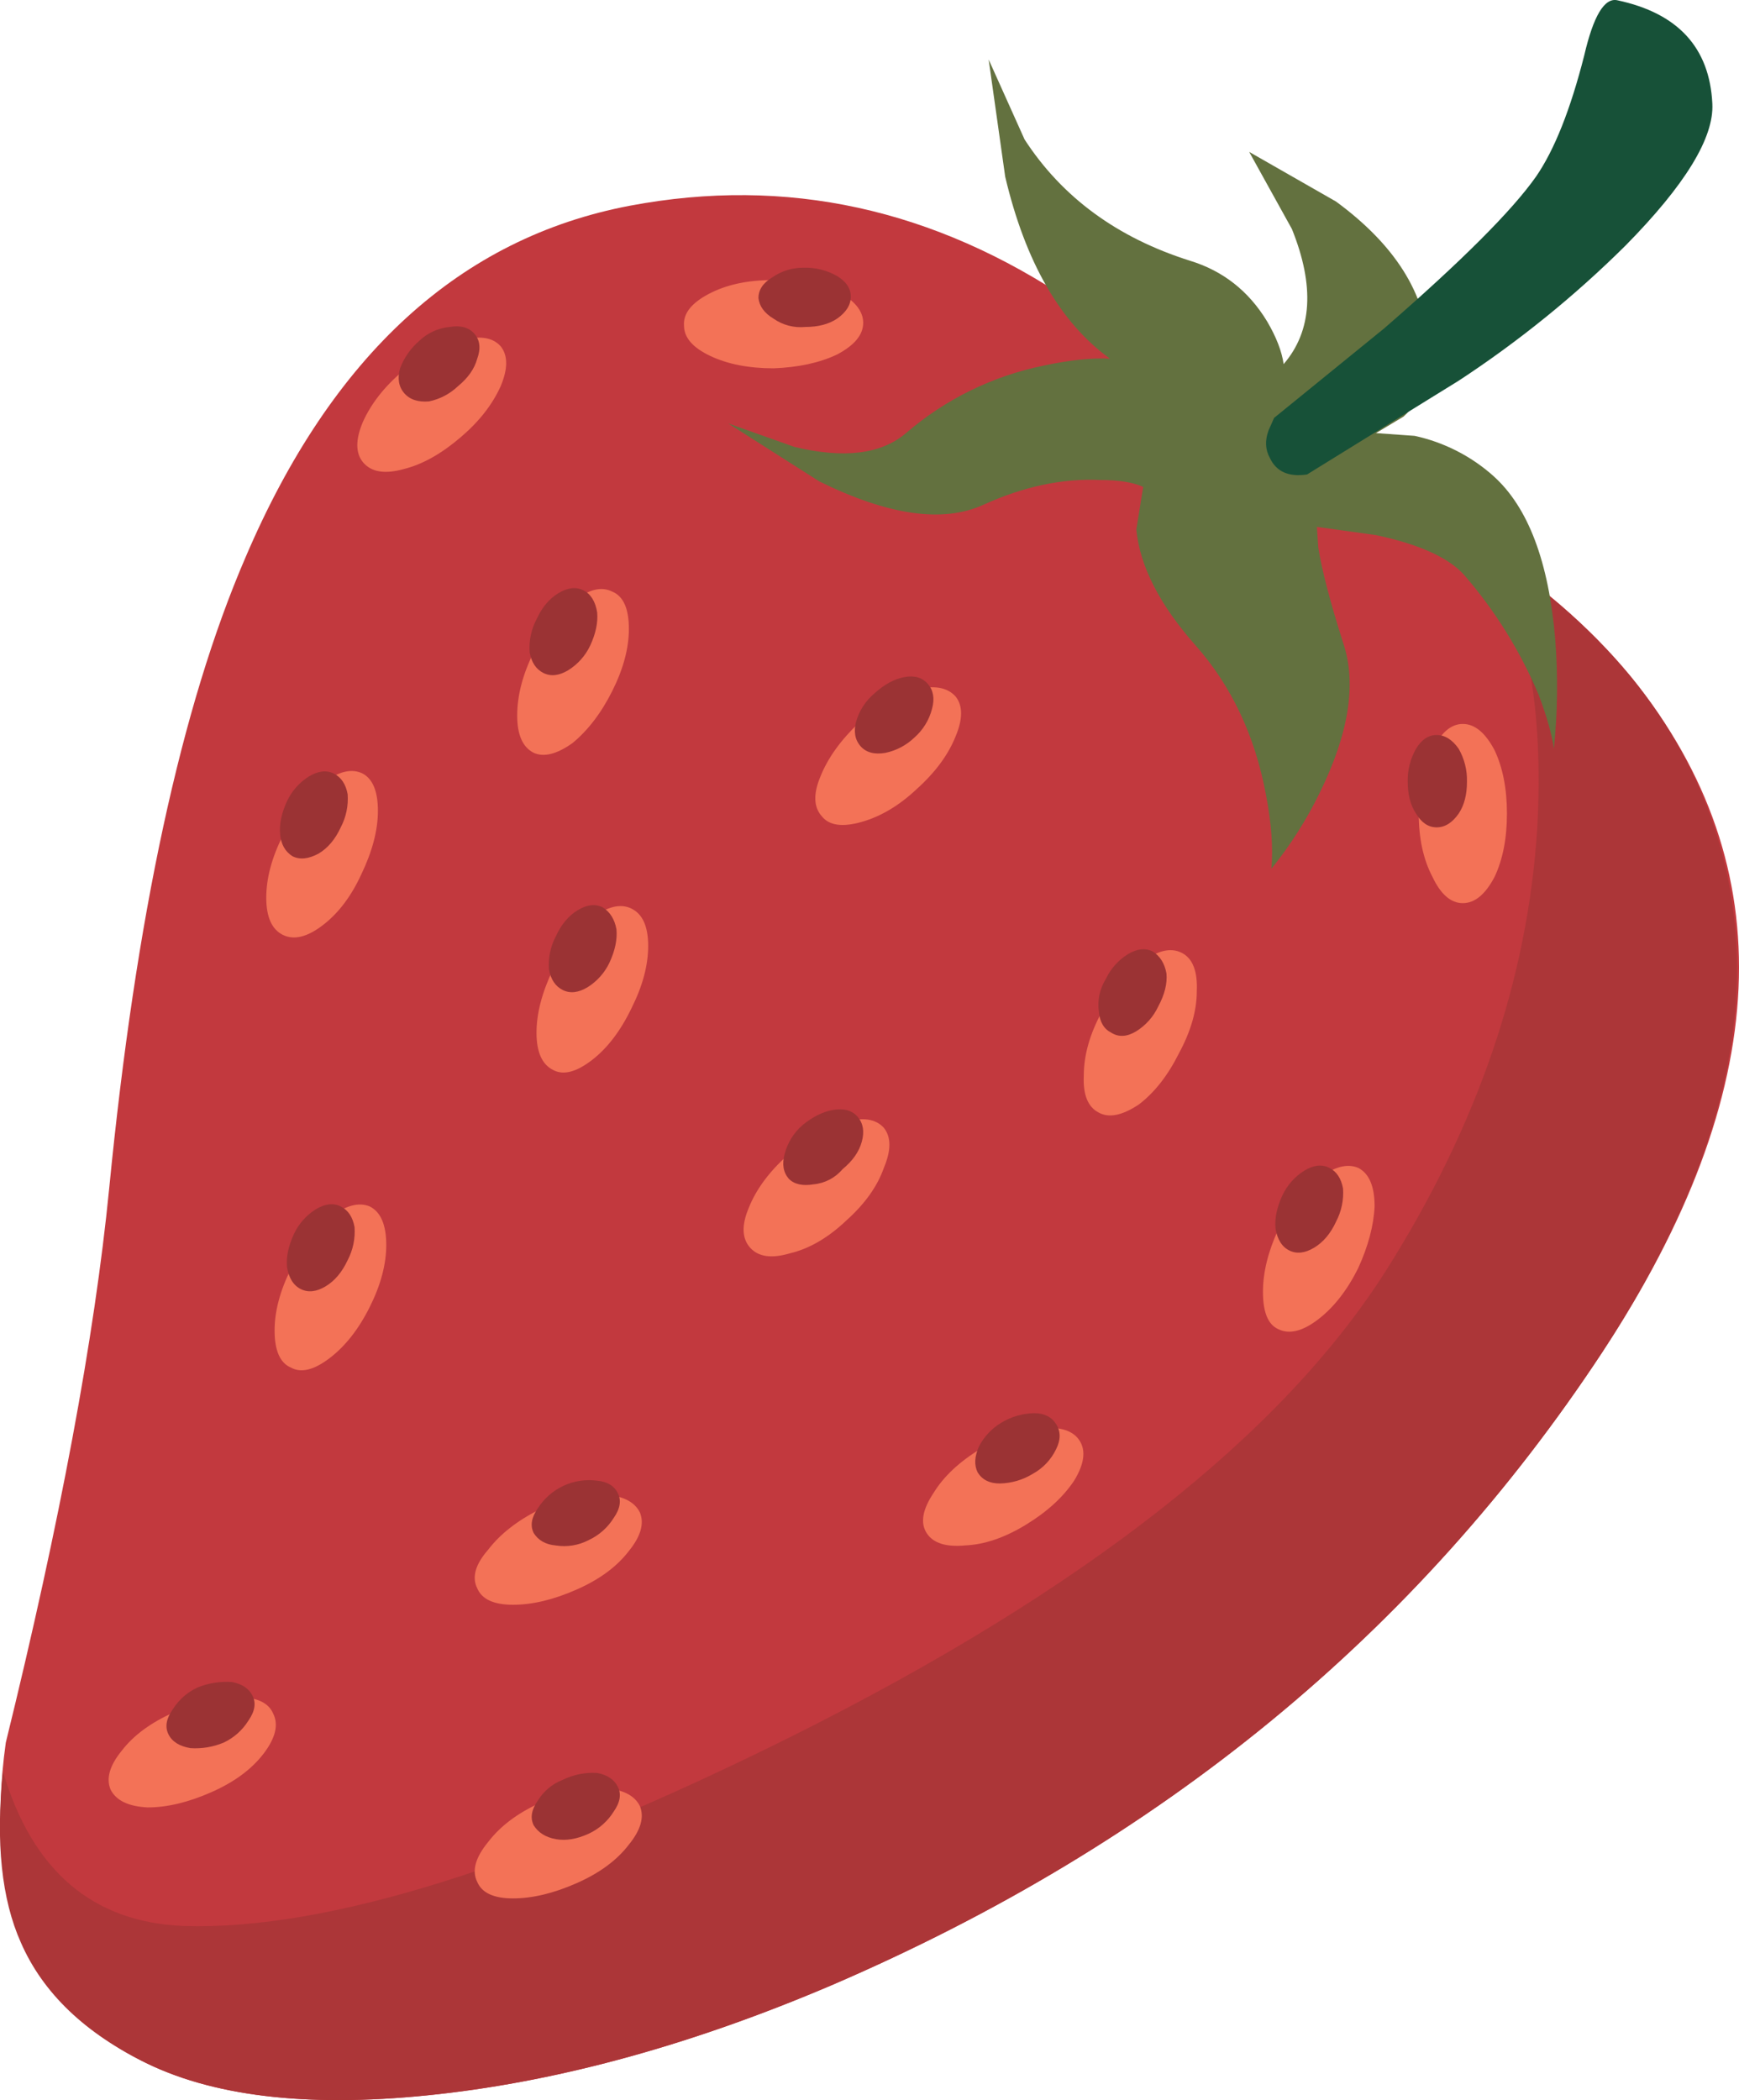 <?xml version="1.0" encoding="iso-8859-1"?>
<!-- Generator: Adobe Illustrator 20.1.0, SVG Export Plug-In . SVG Version: 6.00 Build 0)  -->
<svg version="1.0" id="Layer_1" xmlns="http://www.w3.org/2000/svg" xmlns:xlink="http://www.w3.org/1999/xlink" x="0px" y="0px"
	 viewBox="0 0 789.23 953.12" enable-background="new 0 0 789.23 953.12" xml:space="preserve">
<title>foodanddrink_0030</title>
<path fill="#C2393E" d="M286,93.34c-77.16,14.6-135.34,67.777-174.54,159.53c-29.18,67.56-49.817,163.067-61.91,286.52
	c-6.667,67.567-22.307,151.397-46.92,251.49c-10,71.74,11.48,120.33,64.44,145.77c32.113,15.433,76.113,20.02,132,13.76
	c56.307-6.273,115.74-22.743,178.3-49.41c149.333-64.227,265.903-159.943,349.71-287.15c78-118.447,82.587-220.42,13.76-305.92
	c-25.027-30.447-57.14-55.68-96.34-75.7c-32.527-17.107-60.693-26.283-84.5-27.53c-17.1-23.773-41.5-46.297-73.2-67.57
	C423.853,94.59,356.92,79.993,286,93.34z"/>
<path fill="#AC3638" d="M199.07,950.42c56.307-6.28,115.74-22.753,178.3-49.42c149.333-64.227,265.903-159.943,349.71-287.15
	c55.053-83.833,72.987-160.167,53.8-229c-15.013-53.8-50.463-98.843-106.35-135.13c18.353,29.613,26.07,71.53,23.15,125.75
	c-4.173,68.4-27.113,135.55-68.82,201.45c-47.547,74.667-137.213,144.943-269,210.83c-119.707,59.647-211.883,88.427-276.53,86.34
	c-41.287-1.667-68.62-25.023-82-70.07c-3.333,32.113-0.623,57.973,8.13,77.58c10,22.94,29.187,41.29,57.56,55.05
	C99.167,952.083,143.183,956.673,199.07,950.42z"/>
<path fill="#63713F" d="M566.93,68.94l19.39,35c10.427,25.86,9.177,46.297-3.75,61.31c-0.833-5.84-3.337-12.303-7.51-19.39
	c-8.34-13.767-20.007-22.943-35-27.53c-32.973-10.407-57.993-28.747-75.06-55.02L448.69,27l7.51,53.2
	c9.173,38.787,25.023,66.313,47.55,82.58c-8.34-0.42-18.34,0.623-30,3.13c-23.134,4.691-44.676,15.245-62.56,30.65
	c-11.26,9.593-28.15,11.68-50.67,6.26l-30-10.63l41.29,26.28c31.28,15.433,56.097,18.98,74.45,10.64s36.08-12.093,53.18-11.26
	c8.34,0,14.803,1.043,19.39,3.13l-3.13,19.39c1.667,16.667,10.633,34.183,26.9,52.55c16.267,18.367,26.903,40.89,31.91,67.57
	c2.5,12.927,3.333,24.187,2.5,33.78c8.575-10.607,15.922-22.15,21.9-34.41c13.333-27.107,16.88-49.837,10.64-68.19
	c-5.84-18.353-9.593-32.743-11.26-43.17l-0.63-9.38l26.9,3.75c19.6,4.173,32.933,10.22,40,18.14
	c14.066,16.244,25.468,34.615,33.78,54.43c3.753,10,6.047,18.133,6.88,24.4c1.691-16.421,1.901-32.961,0.63-49.42
	c-2.92-35.453-12.303-60.27-28.15-74.45c-10.133-9.034-22.432-15.29-35.7-18.16l-17.52-1.25l12.52-7.5
	c8.34-7.507,12.093-17.933,11.26-31.28c-1.253-24.607-15.227-46.71-41.92-66.31L566.93,68.94z"/>
<path fill="#175138" d="M576.31,207.82c2.92,6.253,8.55,8.757,16.89,7.51l68.8-42.54c27.225-17.846,52.586-38.387,75.7-61.31
	c27.12-27.527,40.263-49.02,39.43-64.48C775.877,21.587,761.5,5.96,734,0.12c-5.84-1.253-10.84,7.08-15,25
	c-6.253,24.607-13.553,42.957-21.9,55.05c-10.873,15.453-33.827,38.397-68.86,68.83l-50,40.66l-2.5,5.63
	C574.033,199.89,574.223,204.067,576.31,207.82z"/>
<path fill="#F37257" d="M95.85,813.41c10.427-4.587,18.35-10.427,23.77-17.52c5.42-7.093,6.88-13.14,4.38-18.14
	c-2.087-5.007-7.51-7.51-16.27-7.51s-18.337,2.293-28.73,6.88c-10.453,4.587-18.393,10.427-23.82,17.52
	c-5.42,6.667-7.087,12.507-5,17.52c2.5,5.007,8.13,7.717,16.89,8.13C75.83,820.29,85.423,817.997,95.85,813.41z"/>
<path fill="#9B3334" d="M101.48,790.89c4.641-2.175,8.552-5.648,11.26-10c2.92-4.173,3.547-7.927,1.88-11.26
	c-1.667-3.333-4.793-5.42-9.38-6.26c-5.336-0.367-10.685,0.488-15.64,2.5c-4.641,2.175-8.552,5.648-11.26,10
	c-2.92,4.173-3.547,7.927-1.88,11.26c1.667,3.333,5,5.42,10,6.26C91.592,793.722,96.732,792.867,101.48,790.89z"/>
<path fill="#F37257" d="M261.63,854.7c10.427-4.587,18.35-10.427,23.77-17.52c5.42-6.667,7.087-12.507,5-17.52
	c-2.5-5.007-8.13-7.717-16.89-8.13c-8.76,0-18.353,2.293-28.78,6.88c-10,4.587-17.717,10.427-23.15,17.52
	c-5.84,7.087-7.507,13.133-5,18.14c2.087,5.007,7.51,7.51,16.27,7.51C241.61,861.58,251.203,859.287,261.63,854.7z"/>
<path fill="#9B3334" d="M267.26,832.18c4.641-2.175,8.552-5.649,11.26-10c2.92-4.173,3.547-7.927,1.88-11.26
	c-1.667-3.333-4.8-5.423-9.4-6.27c-5.397-0.339-10.789,0.74-15.64,3.13c-4.678,1.811-8.633,5.106-11.26,9.38
	c-2.92,4.173-3.547,7.927-1.88,11.26c2.087,3.333,5.42,5.42,10,6.26C256.8,835.52,261.813,834.687,267.26,832.18z"/>
<path fill="#F37257" d="M261.63,721.44c10.427-4.587,18.35-10.427,23.77-17.52c5.42-6.667,7.087-12.507,5-17.52
	c-2.5-5.007-8.13-7.717-16.89-8.13c-8.76,0-18.353,2.293-28.78,6.88c-10,5.007-17.717,11.053-23.15,18.14
	c-5.84,6.667-7.507,12.507-5,17.52c2.087,5.007,7.51,7.51,16.27,7.51C241.61,728.32,251.203,726.027,261.63,721.44z"/>
<path fill="#9B3334" d="M267.26,698.92c4.641-2.175,8.552-5.648,11.26-10c2.92-4.173,3.547-7.927,1.88-11.26
	c-1.667-3.333-4.8-5.22-9.4-5.66c-10.637-1.418-21.131,3.462-26.9,12.51c-2.92,4.173-3.547,7.927-1.88,11.26
	c2.087,3.333,5.42,5.21,10,5.63C257.37,702.224,262.647,701.354,267.26,698.92z"/>
<path fill="#F37257" d="M167.79,593.2c5.007-10,7.51-19.383,7.51-28.15c0-9.173-2.503-15.013-7.51-17.52
	c-5.007-2.087-11.053-0.42-18.14,5c-7.087,5.42-12.927,13.137-17.52,23.15c-5.007,10-7.51,19.383-7.51,28.15
	c0,9.173,2.503,14.803,7.51,16.89c4.587,2.5,10.427,1.04,17.52-4.38C156.743,610.92,162.79,603.207,167.79,593.2z"/>
<path fill="#9B3334" d="M157.78,571.92c2.418-4.612,3.502-9.806,3.13-15c-0.833-4.587-2.92-7.713-6.26-9.38
	c-3.34-1.667-7.093-1.25-11.26,1.25c-4.351,2.708-7.825,6.619-10,11.26c-2.5,5.42-3.543,10.42-3.13,15
	c0.833,5.007,2.92,8.34,6.26,10c3.34,1.66,7.093,1.243,11.26-1.25C151.927,581.307,155.26,577.347,157.78,571.92z"/>
<path fill="#F37257" d="M164,396.76c5.007-10.427,7.51-20.02,7.51-28.78c0-8.76-2.293-14.39-6.88-16.89
	c-5.007-2.5-11.053-1.04-18.14,4.38c-7.087,5.42-13.133,13.343-18.14,23.77c-5.007,10-7.51,19.383-7.51,28.15
	s2.503,14.397,7.51,16.89c5.007,2.5,11.053,1.04,18.14-4.38S159.413,406.767,164,396.76z"/>
<path fill="#9B3334" d="M154.65,375.48c2.421-4.611,3.505-9.806,3.13-15c-0.833-4.587-2.92-7.713-6.26-9.38
	c-3.34-1.667-7.093-1.25-11.26,1.25c-4.351,2.708-7.825,6.619-10,11.26c-2.5,5.42-3.543,10.42-3.13,15
	c0.413,4.58,2.29,7.913,5.63,10c3.333,1.667,7.297,1.25,11.89-1.25C148.817,384.867,152.15,380.907,154.65,375.48z"/>
<path fill="#F37257" d="M277.9,313.55c5.007-10,7.51-19.383,7.51-28.15c0-9.173-2.503-14.803-7.51-16.89
	c-5.007-2.5-10.847-1.04-17.52,4.38c-7.087,5.407-13.133,13.11-18.14,23.11c-5.007,10-7.51,19.593-7.51,28.78
	c0,8.76,2.503,14.39,7.51,16.89c4.587,2.087,10.427,0.627,17.52-4.38C266.847,331.47,272.893,323.557,277.9,313.55z"/>
<path fill="#9B3334" d="M267.89,292.91c2.5-5.42,3.543-10.42,3.13-15c-0.833-5.007-2.92-8.34-6.26-10
	c-3.34-1.66-7.093-1.243-11.26,1.25c-4.173,2.5-7.507,6.463-10,11.89c-2.418,4.612-3.502,9.806-3.13,15
	c0.833,4.587,2.92,7.713,6.26,9.38c3.34,1.667,7.093,1.25,11.26-1.25C262.243,301.469,265.716,297.554,267.89,292.91z"/>
<path fill="#F37257" d="M209.08,198.44c8.34-7.093,14.387-14.81,18.14-23.15c3.333-7.927,3.333-13.973,0-18.14
	c-3.753-4.173-9.8-5.007-18.14-2.5c-8.76,2.087-17.52,6.673-26.28,13.76c-8.34,7.06-14.387,14.777-18.14,23.15
	c-3.333,7.927-3.333,13.973,0,18.14c3.753,4.587,10.01,5.63,18.77,3.13C191.77,210.743,200.32,205.947,209.08,198.44z"/>
<path fill="#9B3334" d="M207.83,175.29c4.587-3.753,7.507-7.923,8.76-12.51c1.667-4.587,1.25-8.34-1.25-11.26
	c-2.5-2.92-6.253-3.963-11.26-3.13c-5.158,0.487-10.004,2.691-13.76,6.26c-3.912,3.379-6.922,7.678-8.76,12.51
	c-1.253,4.587-0.627,8.34,1.88,11.26c2.507,2.92,6.26,4.17,11.26,3.75C199.636,181.155,204.186,178.77,207.83,175.29z"/>
<path fill="#F37257" d="M351.09,167.16c11.26-0.42,20.853-2.507,28.78-6.26c7.927-4.173,11.89-8.97,11.89-14.39
	s-3.963-10.217-11.89-14.39c-8.34-3.753-18.14-5.42-29.4-5c-11.26,0-20.853,2.087-28.78,6.26s-11.68,8.97-11.26,14.39
	c0,5.42,3.963,10.007,11.89,13.76S339.837,167.16,351.09,167.16z"/>
<path fill="#9B3334" d="M365.48,148.39c5.84,0,10.637-1.25,14.39-3.75c4.173-2.92,6.26-6.253,6.26-10c0-3.747-2.087-6.873-6.26-9.38
	c-4.562-2.601-9.751-3.898-15-3.75c-5.138-0.087-10.172,1.445-14.39,4.38c-4.173,2.5-6.26,5.627-6.26,9.38
	c0.42,3.753,2.713,6.88,6.88,9.38C355.295,147.57,360.394,148.896,365.48,148.39z"/>
<path fill="#F37257" d="M286.66,457.44c5.007-10,7.51-19.383,7.51-28.15s-2.503-14.397-7.51-16.89
	c-5.007-2.5-11.053-1.04-18.14,4.38s-12.927,13.133-17.52,23.14c-5.007,10.427-7.51,20.02-7.51,28.78s2.503,14.39,7.51,16.89
	c4.587,2.5,10.427,1.04,17.52-4.38C275.613,475.79,281.66,467.867,286.66,457.44z"/>
<path fill="#9B3334" d="M276.65,436.79c2.5-5.42,3.543-10.42,3.13-15c-0.833-4.587-2.92-7.92-6.26-10
	c-3.333-1.667-7.087-1.25-11.26,1.25s-7.507,6.463-10,11.89c-2.418,4.612-3.502,9.806-3.13,15c0.833,4.587,2.92,7.713,6.26,9.38
	c3.34,1.667,7.093,1.25,11.26-1.25C271.003,445.349,274.476,441.434,276.65,436.79z"/>
<path fill="#F37257" d="M580.06,558.16c-4.587,10-6.88,19.383-6.88,28.15c0,9.173,2.293,14.803,6.88,16.89
	c5.007,2.5,11.053,1.04,18.14-4.38c7.087-5.42,13.133-13.137,18.14-23.15c4.587-10,7.09-19.383,7.51-28.15
	c0-9.173-2.503-15.013-7.51-17.52c-5.007-2.087-11.053-0.42-18.14,5C591.113,540.42,585.067,548.14,580.06,558.16z"/>
<path fill="#9B3334" d="M592,531.26c-4.352,2.708-7.825,6.619-10,11.26c-2.5,5.42-3.543,10.42-3.13,15
	c0.833,5.007,2.92,8.34,6.26,10s7.093,1.243,11.26-1.25c4.173-2.5,7.507-6.463,10-11.89c2.418-4.612,3.502-9.806,3.13-15
	c-0.833-4.587-2.92-7.713-6.26-9.38S596.167,528.753,592,531.26z"/>
<path fill="#F37257" d="M683.91,369.23c0-11.26-1.877-20.853-5.63-28.78c-4.187-7.92-8.98-11.883-14.38-11.89
	s-9.987,3.957-13.76,11.89c-4.173,7.927-6.26,17.52-6.26,28.78c0,11.26,2.083,20.85,6.25,28.77c3.753,7.927,8.34,11.89,13.76,11.89
	s10.217-3.963,14.39-11.89C682.033,390.08,683.91,380.49,683.91,369.23z"/>
<path fill="#9B3334" d="M665.77,354.84c0.148-5.249-1.149-10.438-3.75-15c-2.92-4.173-6.253-6.26-10-6.26s-6.873,2.087-9.38,6.26
	c-2.601,4.562-3.898,9.751-3.75,15c0,5.84,1.25,10.637,3.75,14.39c2.5,4.173,5.627,6.26,9.38,6.26s7.087-2.087,10-6.26
	C664.52,365.477,665.77,360.68,665.77,354.84z"/>
<path fill="#F37257" d="M384.25,553.78c8.34-7.507,13.97-15.43,16.89-23.77c3.333-7.927,3.333-13.973,0-18.14
	c-3.753-4.173-9.8-5.007-18.14-2.5c-8.76,2.5-17.31,7.5-25.65,15c-8.34,7.5-14.18,15.423-17.52,23.77
	c-3.333,7.927-3.123,13.973,0.63,18.14c3.753,4.167,9.8,5,18.14,2.5C367.36,566.707,375.91,561.707,384.25,553.78z"/>
<path fill="#9B3334" d="M382.37,530.64c4.587-3.753,7.507-7.923,8.76-12.51s0.627-8.34-1.88-11.26c-2.5-2.92-6.253-3.963-11.26-3.13
	c-4.587,0.833-9.173,3.127-13.76,6.88c-3.984,3.451-6.82,8.035-8.13,13.14c-1.253,4.58-0.62,8.327,1.9,11.24
	c2.5,2.5,6.253,3.333,11.26,2.5C374.362,537.026,379.072,534.561,382.37,530.64z"/>
<path fill="#F37257" d="M416.16,358c8.34-7.507,14.18-15.43,17.52-23.77c3.333-7.927,3.333-13.973,0-18.14
	c-3.753-4.173-9.8-5.217-18.14-3.13c-8.76,2.5-17.31,7.5-25.65,15c-8.34,7.927-14.18,16.06-17.52,24.4
	c-3.333,7.927-3.123,13.973,0.63,18.14c3.333,4.173,9.38,5.007,18.14,2.5S408.24,365.493,416.16,358z"/>
<path fill="#9B3334" d="M414.9,334.82c3.972-3.456,6.797-8.039,8.1-13.14c1.253-4.587,0.627-8.34-1.88-11.26s-6.05-3.963-10.63-3.13
	c-4.587,0.833-9.173,3.337-13.76,7.51c-3.87,3.289-6.696,7.637-8.13,12.51c-1.253,4.587-0.627,8.34,1.88,11.26
	c2.507,2.92,6.26,3.963,11.26,3.13C406.686,340.69,411.248,338.305,414.9,334.82z"/>
<path fill="#F37257" d="M465.58,692c9.593-5.84,16.893-12.507,21.9-20c4.587-7.507,5.42-13.553,2.5-18.14s-8.76-6.463-17.52-5.63
	c-8.76,0.42-17.937,3.547-27.53,9.38s-16.683,12.5-21.27,20c-5.007,7.507-6.05,13.553-3.13,18.14c2.92,4.587,8.76,6.463,17.52,5.63
	C446.81,700.993,455.987,697.867,465.58,692z"/>
<path fill="#9B3334" d="M468.71,668.89c4.644-2.536,8.365-6.478,10.63-11.26c2.087-4.173,2.087-7.927,0-11.26s-5.42-5-10-5
	c-5.302,0.088-10.483,1.601-15,4.38c-4.246,2.558-7.706,6.236-10,10.63c-2.087,4.587-2.297,8.55-0.63,11.89c2.087,3.333,5.42,5,10,5
	C459.012,673.182,464.193,671.669,468.71,668.89z"/>
<path fill="#F37257" d="M543.15,449.93c0.42-9.173-1.873-15.013-6.88-17.52s-11.053-1.047-18.14,4.38
	c-7.087,5.007-13.13,12.517-18.13,22.53c-5.42,10-8.13,19.593-8.13,28.78c-0.42,8.76,1.873,14.39,6.88,16.89
	c4.587,2.5,10.633,1.25,18.14-3.75c7.087-5.42,13.133-13.137,18.14-23.15C540.443,468.077,543.15,458.69,543.15,449.93z"/>
<path fill="#9B3334" d="M525.64,456.81c2.92-5.42,4.17-10.42,3.75-15c-0.833-4.587-2.92-7.92-6.26-10
	c-3.333-1.667-7.087-1.25-11.26,1.25c-4.352,2.708-7.825,6.619-10,11.26c-2.807,4.463-3.918,9.786-3.13,15
	c0.42,4.587,2.297,7.713,5.63,9.38c3.333,2.087,7.087,1.877,11.26-0.63C519.985,465.364,523.463,461.452,525.64,456.81z"/>
</svg>
